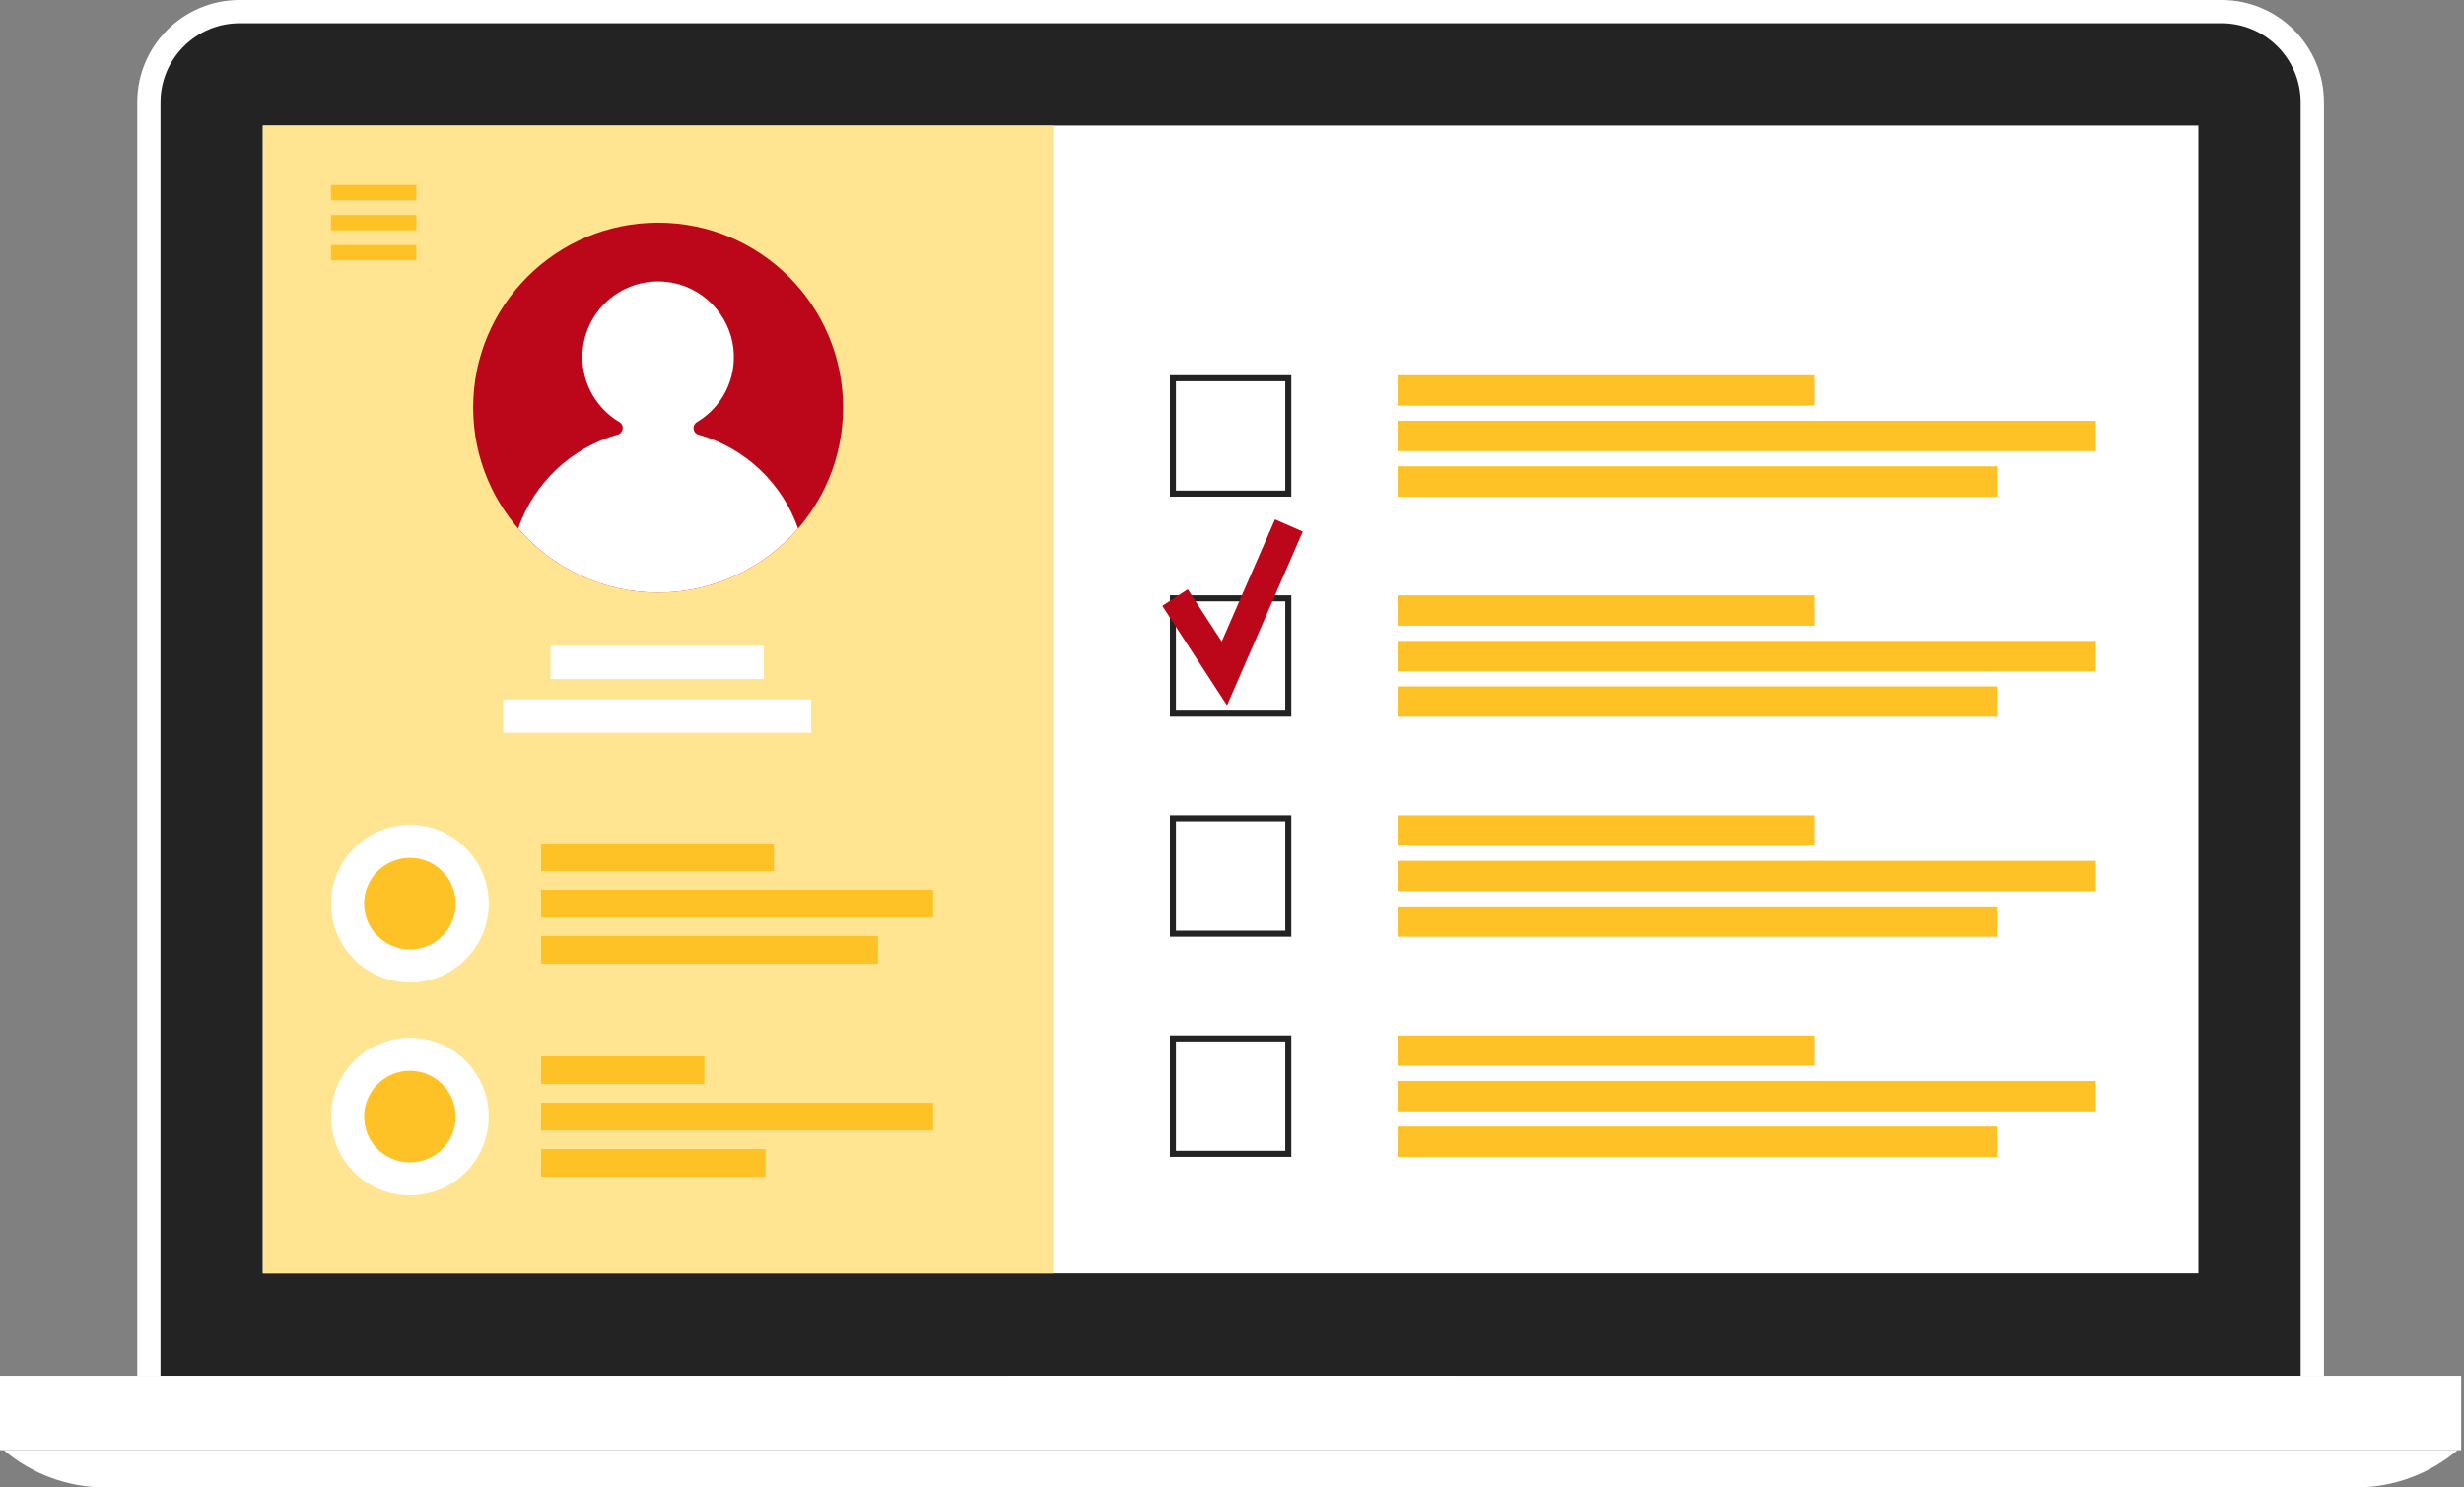 <svg width="212" height="128" viewBox="0 0 212 128" fill="none" xmlns="http://www.w3.org/2000/svg">
<rect x="0" y="0" width="212" height="128" fill="#808080" stroke="none"/>
<path d="M199.954 118.383H11.809V8.805C11.809 3.94 15.754 0 20.613 0H191.144C196.009 0 199.949 3.945 199.949 8.805V118.383H199.954Z" fill="white"/>
<path d="M13.809 118.383V8.804C13.809 5.05 16.859 2 20.613 2H191.143C194.897 2 197.947 5.05 197.947 8.804V118.383H13.809Z" fill="#232323"/>
<path d="M189.145 109.573L189.145 10.806L22.616 10.806L22.616 109.573L189.145 109.573Z" fill="white"/>
<path d="M211.758 118.384H0V124.79H211.758V118.384Z" fill="white"/>
<path d="M202.711 128H9.054C5.859 128 2.767 126.868 0.332 124.8H211.439C208.998 126.868 205.907 128 202.711 128Z" fill="white"/>
<path d="M121.761 121.588H90.005C88.237 121.588 86.805 120.156 86.805 118.388H124.966C124.966 120.151 123.529 121.588 121.761 121.588Z" fill="white"/>
<path d="M90.627 10.813H22.617V109.581H90.627V10.813Z" fill="#FFE591"/>
<path d="M56.625 50.989C65.414 50.989 72.539 43.864 72.539 35.075C72.539 26.286 65.414 19.161 56.625 19.161C47.836 19.161 40.711 26.286 40.711 35.075C40.711 43.864 47.836 50.989 56.625 50.989Z" fill="#BB0719"/>
<path d="M56.622 50.988C61.436 50.988 65.743 48.847 68.664 45.477C67.304 41.573 64.099 38.533 60.092 37.401C59.595 37.261 59.518 36.594 59.962 36.325C62.061 35.074 63.395 32.675 63.101 29.992C62.77 27.008 60.355 24.589 57.372 24.258C53.437 23.818 50.108 26.889 50.108 30.731C50.108 33.114 51.39 35.193 53.298 36.325C53.737 36.589 53.649 37.256 53.153 37.395C49.146 38.528 45.946 41.568 44.586 45.471C47.502 48.853 51.809 50.988 56.622 50.988Z" fill="white"/>
<path d="M65.722 55.571H47.367V58.436H65.722V55.571Z" fill="white"/>
<path d="M69.794 60.192H43.297V63.057H69.794V60.192Z" fill="white"/>
<path d="M35.268 84.55C39.014 84.55 42.051 81.513 42.051 77.767C42.051 74.02 39.014 70.983 35.268 70.983C31.521 70.983 28.484 74.02 28.484 77.767C28.484 81.513 31.521 84.55 35.268 84.55Z" fill="white"/>
<path d="M35.268 81.707C37.444 81.707 39.208 79.943 39.208 77.767C39.208 75.591 37.444 73.827 35.268 73.827C33.092 73.827 31.328 75.591 31.328 77.767C31.328 79.943 33.092 81.707 35.268 81.707Z" fill="#FFC226"/>
<path d="M66.589 72.585H46.555V74.974H66.589V72.585Z" fill="#FFC226"/>
<path d="M156.162 32.29H120.246V34.902H156.162V32.29Z" fill="#FFC226"/>
<path d="M156.162 51.23H120.246V53.842H156.162V51.23Z" fill="#FFC226"/>
<path d="M156.162 70.167H120.246V72.779H156.162V70.167Z" fill="#FFC226"/>
<path d="M156.162 89.105H120.246V91.716H156.162V89.105Z" fill="#FFC226"/>
<path d="M80.291 76.573H46.555V78.962H80.291V76.573Z" fill="#FFC226"/>
<path d="M180.323 36.208H120.246V38.82H180.323V36.208Z" fill="#FFC226"/>
<path d="M180.323 55.148H120.246V57.76H180.323V55.148Z" fill="#FFC226"/>
<path d="M180.323 74.085H120.246V76.697H180.323V74.085Z" fill="#FFC226"/>
<path d="M180.323 93.022H120.246V95.635H180.323V93.022Z" fill="#FFC226"/>
<path d="M75.544 80.558H46.555V82.946H75.544V80.558Z" fill="#FFC226"/>
<path d="M171.834 40.128H120.246V42.74H171.834V40.128Z" fill="#FFC226"/>
<path d="M171.834 59.065H120.246V61.678H171.834V59.065Z" fill="#FFC226"/>
<path d="M171.834 78.003H120.246V80.615H171.834V78.003Z" fill="#FFC226"/>
<path d="M171.834 96.94H120.246V99.552H171.834V96.94Z" fill="#FFC226"/>
<path d="M35.268 102.869C39.014 102.869 42.051 99.832 42.051 96.085C42.051 92.339 39.014 89.302 35.268 89.302C31.521 89.302 28.484 92.339 28.484 96.085C28.484 99.832 31.521 102.869 35.268 102.869Z" fill="white"/>
<path d="M35.268 100.025C37.444 100.025 39.208 98.261 39.208 96.085C39.208 93.909 37.444 92.145 35.268 92.145C33.092 92.145 31.328 93.909 31.328 96.085C31.328 98.261 33.092 100.025 35.268 100.025Z" fill="#FFC226"/>
<path d="M60.607 90.903H46.555V93.292H60.607V90.903Z" fill="#FFC226"/>
<path d="M80.291 94.892H46.555V97.28H80.291V94.892Z" fill="#FFC226"/>
<path d="M65.866 98.876H46.555V101.265H65.866V98.876Z" fill="#FFC226"/>
<path d="M35.824 15.915H28.477V17.233H35.824V15.915Z" fill="#FFC226"/>
<path d="M35.824 18.501H28.477V19.819H35.824V18.501Z" fill="#FFC226"/>
<path d="M35.824 21.085H28.477V22.403H35.824V21.085Z" fill="#FFC226"/>
<rect x="100.916" y="32.55" width="9.928" height="9.928" stroke="#232323" stroke-width="0.52"/>
<rect x="100.916" y="51.487" width="9.928" height="9.928" stroke="#232323" stroke-width="0.52"/>
<path d="M112.091 45.74L105.571 60.698L100.004 52.133L102.194 50.71L105.116 55.205L109.697 44.696L112.091 45.74Z" fill="#BB0719"/>
<rect x="100.916" y="70.425" width="9.928" height="9.928" stroke="#232323" stroke-width="0.52"/>
<rect x="100.916" y="89.362" width="9.928" height="9.928" stroke="#232323" stroke-width="0.52"/>
</svg>
